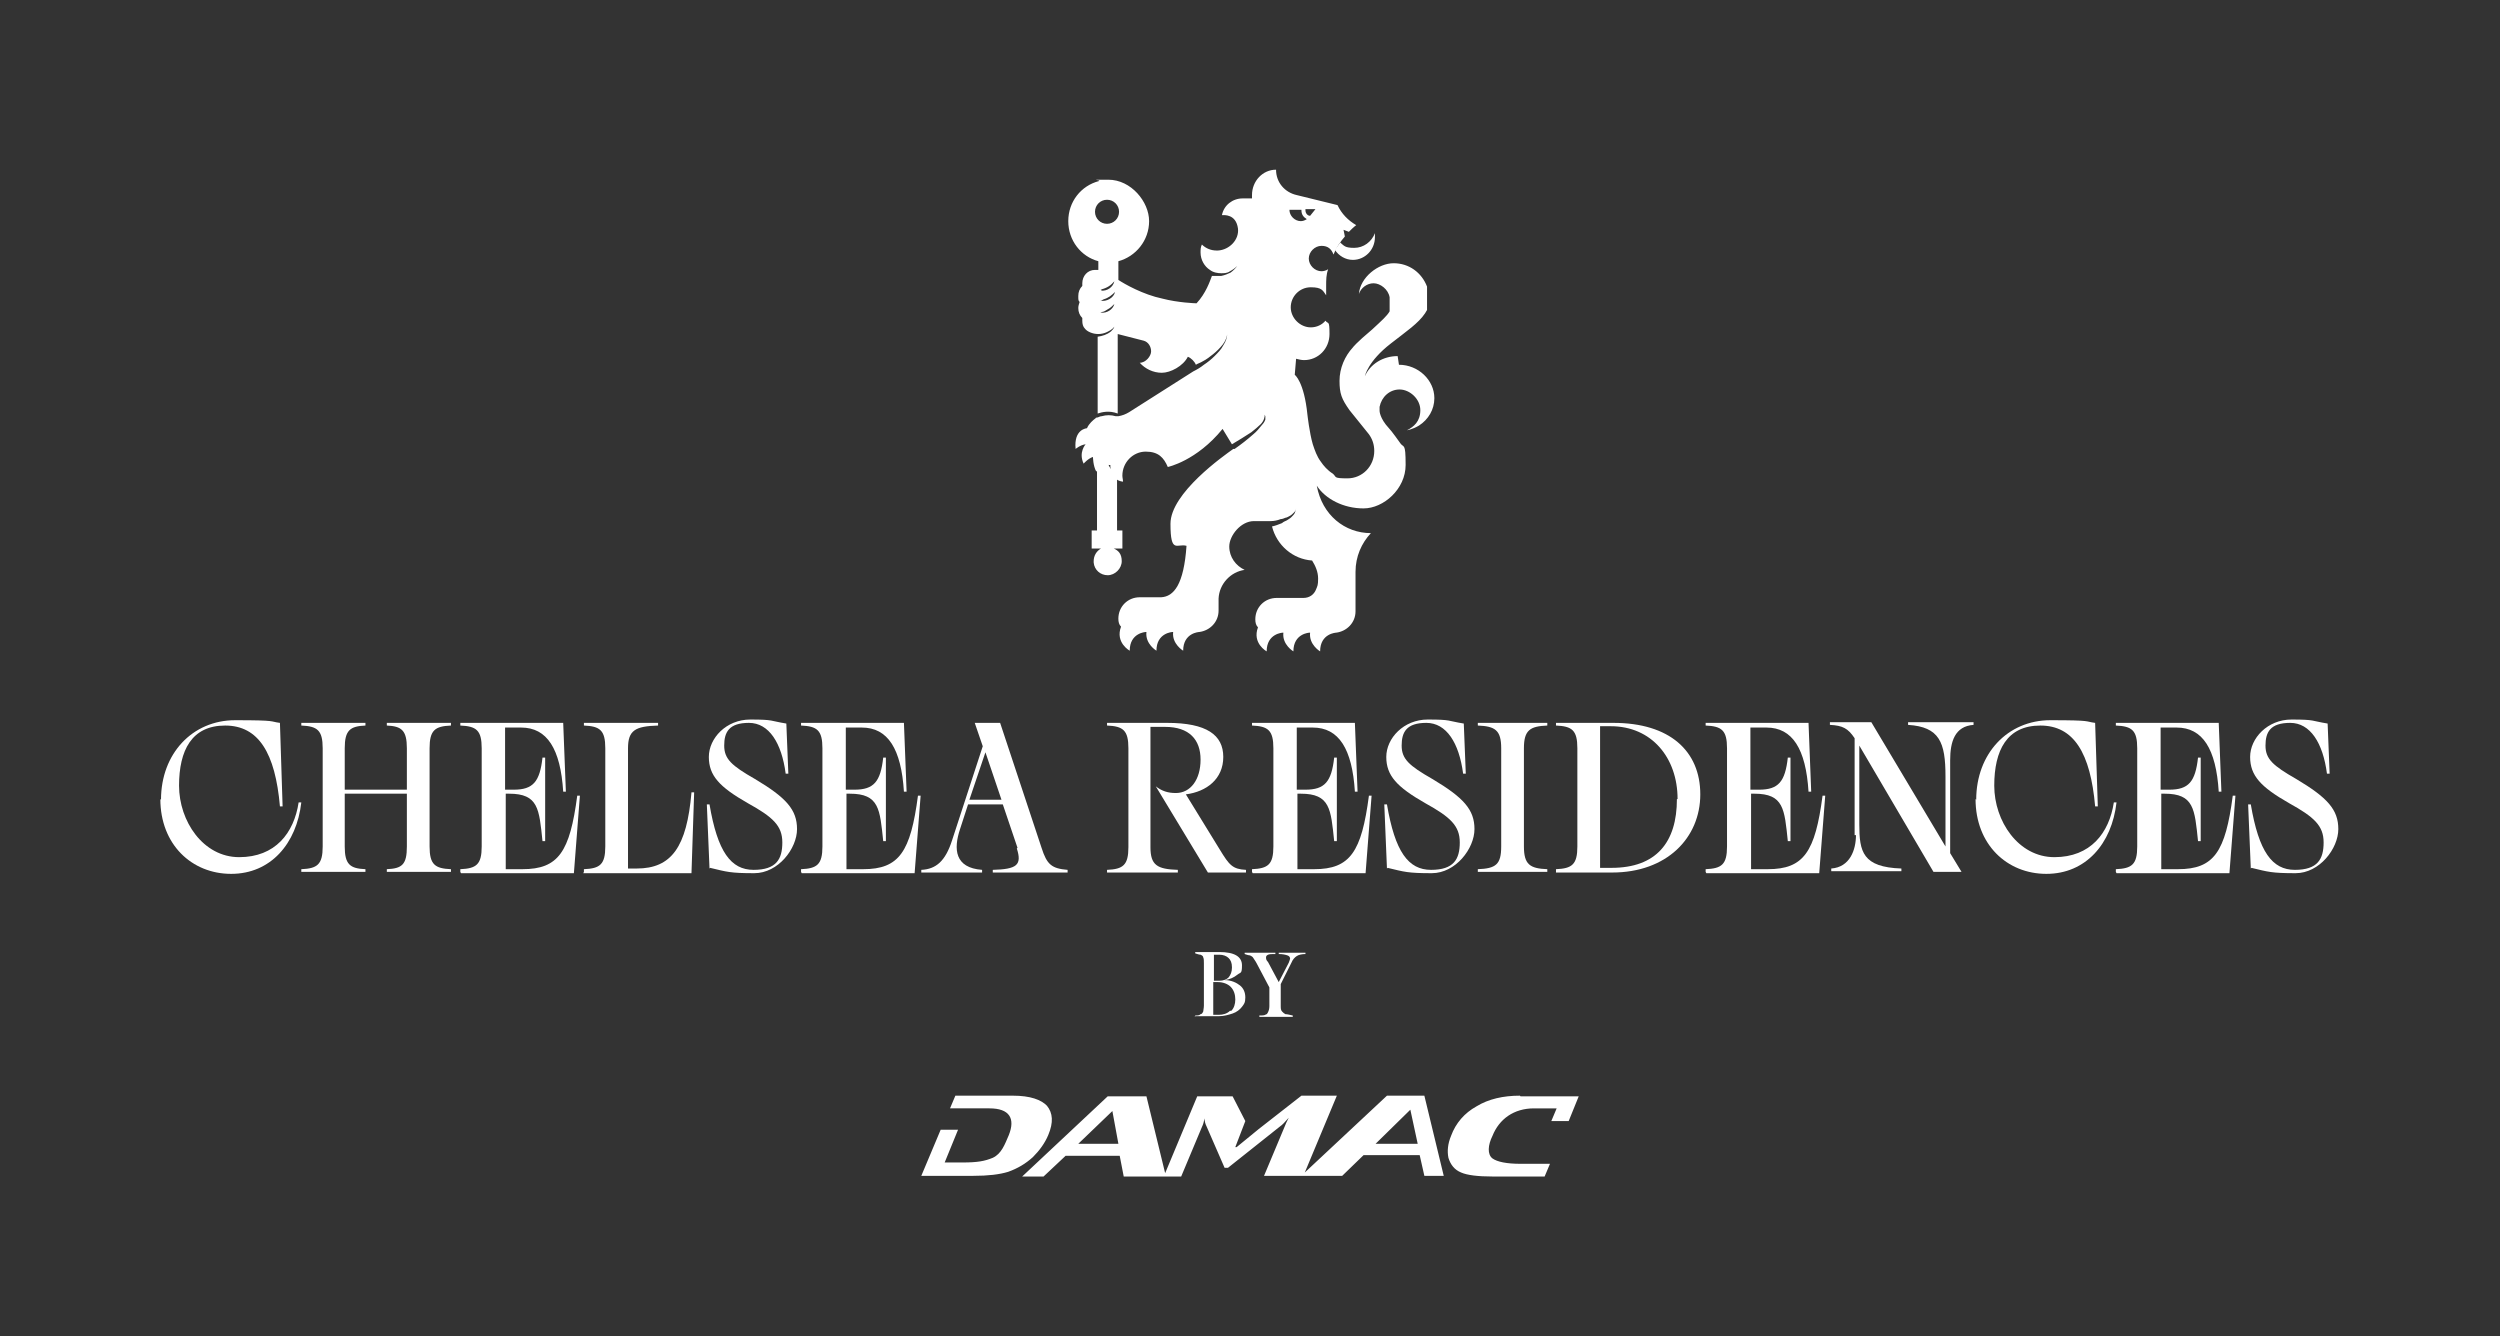 <svg xmlns="http://www.w3.org/2000/svg" id="Layer_1" viewBox="0 0 374.2 200"><rect x="0" y="0" width="374.2" height="200" fill="#333333" stroke="none"/><defs><style>      .st0 {        fill: #fff;      }    </style></defs><path class="st0" d="M156.8,165.6c-.9-1-2.6-1.6-5.2-1.6h-8.6l-.8,1.9h5.9c3,0,3.9,1.5,2.9,4-.6,1.4-1.1,2.8-2.4,3.4-1.2.5-2.3.7-4.5.7h-2.7s2-4.9,2-4.9h-2.6l-2.9,6.9h7.8c2.2,0,3.9-.2,5.2-.6,1.4-.5,2.6-1.2,3.7-2.2,1-1,1.8-2.1,2.3-3.3.8-1.9.7-3.3-.2-4.4M213.4,164h-2.6,0s-3.2,0-3.2,0l-12.3,11.5,4.8-11.5h-5.3l-6.4,5-3.3,2.7h-.2l1.5-3.9-1.9-3.7h-5.3l-4.8,11.5-2.8-11.5h-5.8l-12.8,12h3.2l3.3-3.1h8.1l.6,3.1h8.6l3.1-7.4c.2-.4.3-.8.4-1.3,0,.4.1.8.3,1.2l2.7,6.2h.5l7.8-6.2c.3-.2.7-.6,1.3-1.3-.3.6-.5,1-.6,1.3l-3.1,7.4h5.7s6,0,6,0l3.2-3.1h8.4l.7,3.1h2.9l-2.9-12ZM161.4,171.2l5.1-4.9.9,4.9h-6ZM205.9,171.2l5.2-5.1,1.1,5.1h-6.3ZM227.5,164c-2.5,0-4.7.5-6.5,1.6-1.8,1-3.1,2.5-3.8,4.4-.5,1.2-.6,2.3-.4,3.3.3,1,.9,1.8,1.9,2.2.9.4,2.5.6,4.7.6h7.8l.8-1.9h-4.4c-2.1,0-3.5-.3-4.2-.8-.8-.6-.7-2,0-3.4,1-2.5,3.2-4.1,6.2-4.1h3.4l-.8,1.9h2.6l1.5-3.7h-8.7Z"></path><g><path class="st0" d="M24.1,119.7c0-6.9,4.7-11.9,11.1-11.9s5.1.2,6.7.4l.4,12.5h-.4c-.7-8-3.2-12.1-8.2-12.1s-6.9,3.7-6.9,9,3.6,10.7,9,10.7,8.2-3.6,8.9-8.2h.4c-.7,6.2-4.6,10.7-10.5,10.7s-10.6-4.4-10.6-11.2Z"></path><path class="st0" d="M60.9,126.7v-7.9h-9.3v7.9c0,2.7.8,3.3,3.1,3.4v.4h-9.6v-.4c2.4-.1,3.2-.7,3.2-3.4v-14.7c0-2.7-.8-3.3-3.2-3.4v-.4h9.6v.4c-2.3.1-3.1.7-3.1,3.4v6.2h9.3v-6.2c0-2.7-.8-3.3-3-3.4v-.4h9.6v.4c-2.4.1-3.2.7-3.2,3.4v14.7c0,2.7.8,3.3,3.2,3.4v.4h-9.6v-.4c2.3-.1,3-.7,3-3.4Z"></path><path class="st0" d="M68.9,130.5v-.4c2.4-.1,3.2-.7,3.2-3.4v-14.7c0-2.7-.8-3.3-3.2-3.4v-.4h15.4l.4,10.3h-.4c-.4-6.4-2.4-9.6-6.3-9.6h-2.4v9.3h1.3c2.9,0,3.9-1.2,4.3-4.8h.4v12.5h-.4c-.5-4.8-.6-7.1-5-7.1h-.5v11.3h2.5c5.4,0,7.1-2.6,8.2-11h.4l-.9,11.6h-16.9Z"></path><path class="st0" d="M87.4,130.5v-.4c2.4-.1,3.2-.7,3.2-3.4v-14.7c0-2.7-.8-3.3-3.2-3.4v-.4h11.1v.4c-3.4.1-4.5.7-4.5,3.4v18h1.3c5.2,0,7.5-3.2,8.2-11.4h.4l-.4,12.1h-16.2Z"></path><path class="st0" d="M106.2,130l-.4-9.6h.4c1.2,7.1,3.2,9.8,6.6,9.8s4.3-1.6,4.3-4.1-1.4-3.8-5.2-5.9c-4.2-2.4-5.8-4.1-5.8-6.9s2.6-5.6,6.2-5.6,2.9.2,5.4.6l.3,7.5h-.4c-.6-4.6-2.5-7.6-5.5-7.6s-3.7,1.4-3.7,3.4,1.1,3,4.6,5c4.7,2.8,6.3,4.6,6.3,7.5s-2.8,6.6-6.4,6.6-4.1-.2-6.6-.8Z"></path><path class="st0" d="M119.9,130.5v-.4c2.4-.1,3.2-.7,3.2-3.4v-14.7c0-2.7-.8-3.3-3.2-3.4v-.4h15.4l.4,10.3h-.4c-.4-6.4-2.4-9.6-6.3-9.6h-2.4v9.3h1.3c2.9,0,3.9-1.2,4.3-4.8h.4v12.5h-.4c-.5-4.8-.6-7.1-5-7.1h-.5v11.3h2.5c5.4,0,7.1-2.6,8.2-11h.4l-.9,11.6h-16.9Z"></path><path class="st0" d="M152.3,126.9l-2.2-6.5h-5.2l-1.2,3.7c-1,3-.8,5.8,3.3,6.1v.4h-9.1v-.4c2.2-.1,3.6-1.3,4.6-4.4l4.6-14.1-1.2-3.5h3.8l6.2,18.7c.8,2.5,1.5,3.1,3.9,3.3v.4h-11.2v-.4c3.6-.1,4.4-.7,3.6-3.2ZM149.9,119.7l-2.4-7.1-2.4,7.1h4.8Z"></path><path class="st0" d="M168.9,126.7v-14.7c0-2.7-.8-3.3-3.2-3.4v-.4h9c5.9,0,8.4,1.8,8.4,5.1s-2.5,5.2-5.6,5.6l5.1,8.3c1.4,2.3,1.9,2.9,3.9,3v.4h-5.7l-7.8-12.9c.9.7,1.8,1,3,1,2.2,0,3.7-2,3.7-5s-1.7-4.9-5.3-4.9h-2.2v18c0,2.7,1,3.3,4.1,3.4v.4h-10.6v-.4c2.4-.1,3.2-.7,3.2-3.4Z"></path><path class="st0" d="M187.4,130.5v-.4c2.4-.1,3.2-.7,3.2-3.4v-14.7c0-2.7-.8-3.3-3.2-3.4v-.4h15.4l.4,10.3h-.4c-.4-6.4-2.4-9.6-6.3-9.6h-2.4v9.3h1.3c2.9,0,3.9-1.2,4.3-4.8h.4v12.5h-.4c-.5-4.8-.6-7.1-5-7.1h-.5v11.3h2.5c5.4,0,7.1-2.6,8.2-11h.4l-.9,11.6h-16.9Z"></path><path class="st0" d="M207.6,130l-.4-9.6h.4c1.2,7.1,3.2,9.8,6.6,9.8s4.3-1.6,4.3-4.1-1.4-3.8-5.2-5.9c-4.2-2.4-5.8-4.1-5.8-6.9s2.6-5.6,6.2-5.6,2.9.2,5.4.6l.3,7.5h-.4c-.6-4.6-2.5-7.6-5.5-7.6s-3.7,1.4-3.7,3.4,1.1,3,4.6,5c4.7,2.8,6.3,4.6,6.3,7.5s-2.8,6.6-6.4,6.6-4.1-.2-6.6-.8Z"></path><path class="st0" d="M224.7,126.7v-14.7c0-2.7-.9-3.3-3.5-3.4v-.4h10.4v.4c-2.6.1-3.5.7-3.5,3.4v14.7c0,2.7.9,3.3,3.5,3.4v.4h-10.4v-.4c2.7-.1,3.5-.7,3.5-3.4Z"></path><path class="st0" d="M232.9,130.5v-.4c2.4-.1,3.2-.7,3.2-3.4v-14.7c0-2.7-.8-3.3-3.2-3.4v-.4h8.6c8.4,0,13,4.2,13,10.7s-5,11.7-13.2,11.7h-8.4ZM251.1,119.6c0-6.2-3.9-10.9-10-10.9h-1.6v21.2h1.7c6.7,0,9.8-3.8,9.8-10.3Z"></path><path class="st0" d="M255.3,130.5v-.4c2.4-.1,3.2-.7,3.2-3.4v-14.7c0-2.7-.8-3.3-3.2-3.4v-.4h15.4l.4,10.3h-.4c-.4-6.4-2.4-9.6-6.3-9.6h-2.4v9.3h1.3c2.9,0,3.9-1.2,4.3-4.8h.4v12.5h-.4c-.5-4.8-.6-7.1-5-7.1h-.5v11.3h2.5c5.4,0,7.1-2.6,8.2-11h.4l-.9,11.6h-16.9Z"></path><path class="st0" d="M277.6,125v-14.5c-1-1.5-1.8-1.9-3.7-2v-.4h6.2l11.1,18.6v-10.5c0-5.1-.9-7.4-5.6-7.7v-.4h9.8v.4c-2.8.2-3.5,2.5-3.5,5.3v13.9l1.7,2.8h-4.2l-11.1-18.9v11.8c0,4.1.5,6.4,6.3,6.6v.4h-10.5v-.4c2.8-.2,3.7-2.8,3.7-5Z"></path><path class="st0" d="M295.8,119.7c0-6.9,4.7-11.9,11.1-11.9s5.1.2,6.7.4l.4,12.5h-.4c-.7-8-3.2-12.1-8.2-12.1s-6.9,3.7-6.9,9,3.6,10.7,9,10.7,8.2-3.6,8.9-8.2h.4c-.7,6.2-4.6,10.7-10.5,10.7s-10.6-4.4-10.6-11.2Z"></path><path class="st0" d="M316.7,130.5v-.4c2.4-.1,3.2-.7,3.2-3.4v-14.7c0-2.7-.8-3.3-3.2-3.4v-.4h15.4l.4,10.3h-.4c-.4-6.4-2.4-9.6-6.3-9.6h-2.4v9.3h1.3c2.9,0,3.9-1.2,4.3-4.8h.4v12.5h-.4c-.5-4.8-.6-7.1-5-7.1h-.5v11.3h2.5c5.4,0,7.1-2.6,8.2-11h.4l-.9,11.6h-16.9Z"></path><path class="st0" d="M336.9,130l-.4-9.6h.4c1.2,7.1,3.2,9.8,6.6,9.8s4.3-1.6,4.3-4.1-1.4-3.8-5.2-5.9c-4.2-2.4-5.8-4.1-5.8-6.9s2.6-5.6,6.2-5.6,2.9.2,5.4.6l.3,7.5h-.4c-.6-4.6-2.5-7.6-5.5-7.6s-3.7,1.4-3.7,3.4,1.1,3,4.6,5c4.7,2.8,6.3,4.6,6.3,7.5s-2.8,6.6-6.4,6.6-4.1-.2-6.6-.8Z"></path></g><g><path class="st0" d="M178.9,152.2v-.2c.4,0,.6,0,.8-.2.2,0,.3-.2.4-.4,0-.2.1-.5.1-.9v-6.3c0-.4,0-.7-.1-.9,0-.2-.2-.3-.4-.4-.2,0-.5-.1-.8-.2v-.2h3.6c2.3,0,3.4.7,3.4,2s-.2,1-.7,1.4-1.1.7-1.9.8c1,0,1.8.4,2.3.8.5.4.8,1,.8,1.8s-.2,1-.5,1.4-.8.8-1.4,1c-.6.2-1.3.4-2,.4h-3.7ZM182.5,146.8c.6,0,1.1-.2,1.4-.5.3-.4.5-.8.5-1.5s-.2-1.1-.5-1.4c-.3-.3-.8-.5-1.4-.5h-.8v3.9h.7ZM184.3,151.3c.4-.4.6-1,.6-1.7s-.2-1.4-.7-1.9c-.4-.4-1.1-.7-1.9-.7h-.7v4.9h.8c.7,0,1.3-.2,1.7-.6Z"></path><path class="st0" d="M189.3,151.9c.3,0,.4-.2.5-.4s.2-.5.2-.9v-2.8l-1.9-3.6c-.2-.4-.4-.6-.5-.8-.1-.2-.3-.3-.5-.4-.2,0-.5-.1-.8-.2v-.2h4.6v.2c-.5,0-.9,0-1.1.1s-.3.2-.3.4,0,.4.3.7l1.6,3,1.5-2.9c.1-.3.2-.5.2-.6,0-.2-.1-.4-.4-.5-.3-.1-.7-.2-1.3-.2v-.2h4v.2c-.5,0-1,.1-1.3.3-.3.2-.6.5-.8,1l-1.6,3.2v3.2c0,.4,0,.7.2.9s.3.3.5.4c.3,0,.6.1,1.1.2v.2h-5v-.2c.5,0,.8,0,1.1-.2Z"></path></g><g><path class="st0" d="M200.6,36.3l-.8,1.1c.6.9,1.6,1.5,2.7,1.5,1.8,0,3.3-1.5,3.3-3.4s0-.4,0-.6c-.5,1.3-1.7,2.2-3.1,2.2s-1.5-.3-2.1-.8c0,0,0,0,0,0Z"></path><path class="st0" d="M166.7,82.1h1.3v-2.7h-.8v-8.5c-1.2-.5-1.5-1.8-1.5-2.3-.6,0-1.1.5-1.5,1v9.8s-.8,0-.8,0v2.7s1.4,0,1.4,0c0,0,0,0,0,0-.7.4-1.1,1.1-1.1,1.9s0,.2,0,.2c.1,1.1,1,1.9,2.1,1.9s2.1-1,2.1-2.1-.5-1.6-1.2-1.9Z"></path><path class="st0" d="M209.2,53.3c-2.2,0-4.1,1.2-4.9,3,0,0,.4-2.2,3.9-4.9,2.3-1.8,4.1-3,5.1-4.5,0,0,0,0,0,0,.1-.2.2-.3.3-.5,0,0,0,0,0,0,0,0,0,0,0-.1,0,0,0,0,0,0,0,0,0,0,0-.1,0,0,0,0,0,0,0,0,0-.2,0-.2,0,0,0,0,0,0,0,0,0,0,0-.1,0,0,0,0,0-.1,0,0,0,0,0-.1,0,0,0,0,0-.1,0,0,0,0,0,0,0,0,0-.2,0-.2,0,0,0,0,0,0,0,0,0-.1,0-.2,0,0,0,0,0,0,0,0,0-.1,0-.2,0,0,0,0,0,0,0,0,0-.2,0-.3s0,0,0,0c0,0,0-.2,0-.3,0,0,0,0,0-.1,0,0,0-.1,0-.2,0,0,0,0,0-.1,0,0,0,0,0-.1,0,0,0-.1,0-.2,0,0,0,0,0,0,0,0,0-.1,0-.2,0,0,0,0,0,0,0,0,0-.1,0-.2,0,0,0,0,0,0,0,0,0-.1,0-.2,0,0,0,0,0,0,0,0,0-.2,0-.2,0,0,0,0,0,0-.8-2.1-2.7-3.5-5-3.5s-5,2.1-5.2,4.6c.3-.9,1.2-1.6,2.2-1.6s2.2.9,2.4,2.1c0,0,0,.1,0,.2,0,0,0,0,0,0,0,0,0,.1,0,.2h0c0,0,0,.2,0,.3,0,0,0,.1,0,.2,0,0,0,0,0,0,0,0,0,.1,0,.2,0,0,0,0,0,0,0,0,0,0,0,.1,0,0,0,0,0,0,0,0,0,.1,0,.2,0,0,0,0,0,0,0,0,0,.1,0,.2,0,0,0,0,0,0,0,0,0,0,0,.1,0,0,0,0,0,0,0,0,0,.1,0,.2,0,0,0,0,0,0,0,0,0,.1,0,.2-.4.7-1.2,1.4-2.6,2.7-2.5,2.1-2.9,2.7-2.9,2.7-1.2,1.3-2,3.1-2,5s.3,2.7,1.5,4.4l2.9,3.6c.5.7.8,1.5.8,2.5,0,2.3-1.8,4.1-4,4.1s-1.6-.2-2.2-.7c-.8-.5-1.4-1.2-1.8-1.8-.6-.8-.9-1.7-1.2-2.6-.5-1.7-.8-4.4-.8-4.4-.5-5-1.9-6-1.9-6l.2-2.4c.4.1.8.2,1.2.2,2.1,0,3.8-1.7,3.8-3.9s-.2-1.4-.6-2c-.5.6-1.3,1-2.2,1-1.6,0-3-1.4-3-3s1.3-3,3-3,1.8.5,2.3,1.2c0-.5,0-1,0-1.4,0-.9,0-1.7.3-2.5-.3.2-.7.3-1,.3-1,0-1.9-.9-1.9-1.9s.9-1.9,1.9-1.9,1.5.5,1.8,1.3c.4-1,1-1.9,1.7-2.7l-.2-1,.8.3c.3-.3.7-.7,1.1-1-1.2-.7-2.2-1.7-2.8-3l-6.1-1.5c-1.8-.4-3.1-1.9-3.1-3.8h0c-2,0-3.6,1.7-3.6,3.8s0,.3,0,.5h-1.4c-1.5,0-2.8,1-3.1,2.5,0,0,0,0,0,0,.3,0,2.1-.2,2.4,2,.2,1.7-1.3,3.2-3,3.3,0,0-.1,0-.2,0-.8,0-1.6-.3-2.2-.9,0,0,0,0,0,0-.2.4-.2.8-.2,1.2,0,1.1.6,2.1,1.4,2.6.5.4,1.2.5,1.7.5.4,0,.9,0,1.3-.3.4-.2.8-.5,1.1-.8-.3.4-.6.7-1,1-.4.2-.9.4-1.4.5-.5,0-1,0-1.4,0,0,0,0,0,0,0-.3.8-.9,2.6-2.3,4.1h0c-.2,0-2.8-.1-5.1-.7-2.9-.6-5.7-2.2-6.6-2.8v-2.8c2.6-.7,4.6-3.1,4.6-6s-2.7-6.2-6.1-6.2-1,0-1.4.2c-2.7.7-4.6,3.1-4.6,6s1.9,5.3,4.5,6h0v1.3c0,0-.4,0-.5,0-1.1,0-1.9.9-1.9,2s0,.3,0,.4c-.4.4-.6.9-.6,1.5s0,.7.2.9c-.1.3-.2.6-.2.9,0,.6.2,1.1.6,1.5,0,.1,0,.3,0,.4,0,.5.1.9.4,1.2.3.4,1.1.8,2,.8,0,0,0,0,0,0,0,0,0,0,0,0,0,0,0,0,0,0,.4,0,.9-.1,1.3-.3.4-.2.8-.4,1.1-.8-.1.3-.3.5-.5.7-.6.5-1.3.7-2,.8v11.5c.6-.2,1.7-.5,3,0v-11.9l3.9,1c.7.2,1.1.9,1.1,1.6s-.8,1.7-1.7,1.7h0c.8.9,2,1.5,3.3,1.5s3.2-1,3.9-2.4h0c.5.2,1,.7,1.2,1.2.3-.2.7-.3,1-.5.6-.3,1.1-.7,1.6-1.1.5-.4,1-.9,1.4-1.4.4-.5.7-1.2.7-1.8,0,.7-.2,1.3-.6,1.9-.3.6-.8,1.1-1.3,1.6-.5.5-1,.9-1.6,1.3-.5.4-1,.7-1.6,1l-9.6,6.1c-.5.3-1,.5-1.6.6h-.1s-.1,0-.3,0c0,0,0,0,0,0-.7-.2-1.4-.2-2.1,0-.3,0-.5.2-.7.2-.2,0-.2.1-.2.1-.4.3-1,.8-1.3,1.5,0,0-2,.1-1.7,3.1,0,0,.7-.6,1.5-.7,0,0-1.1,1.2-.3,2.9,0,0,.7-.8,1.4-1,0,0,0,1.3.5,2.2.5-.7,1.1-1.1,1.9-1h.2s0,.2,0,.2c0,0,0,2.1,1.9,2.3,0-.3-.1-.6-.1-.9,0-2,1.6-3.6,3.5-3.6s2.7.9,3.3,2.3c0,0,4.3-.9,8.2-5.7l1.4,2.3c1-.6,2-1.2,2.9-1.8.5-.4,1-.8,1.4-1.2.2-.2.4-.5.5-.8,0-.1.1-.3.1-.4,0-.2,0-.3-.1-.5,0,.1.1.3.2.5,0,.2,0,.3,0,.5-.1.3-.3.6-.5.8-.4.5-.8,1-1.3,1.4-.9.8-1.8,1.5-2.8,2.2h0s0,0-.1,0c0,0,0,0-.1,0h0c-1.4,1-9.4,6.6-9.4,11.2s1,2.9,2.4,3.3c-.4,5.8-1.9,7.6-3.8,7.7h-3.2c-1.8,0-3.2,1.4-3.2,3.2h0c0,.5.1.9.4,1.2-.9,2.4,1.3,3.6,1.3,3.6,0-2.7,2.4-2.8,2.4-2.8h.1c-.2,1.8,1.5,2.8,1.5,2.8,0-2.7,2.4-2.8,2.4-2.8h.1c-.2,1.8,1.5,2.8,1.5,2.8,0-2.7,2.4-2.8,2.4-2.8h0c1.6-.2,2.9-1.5,2.9-3.2v-1.8c.1-2.2,1.8-4,3.9-4.3-1.3-.6-2.3-1.9-2.3-3.5s1.7-3.8,3.7-3.8h1.4c0,0,.2,0,.3,0,.3,0,.5,0,.8,0,.5,0,1-.1,1.5-.3.2,0,.5-.1.7-.2.2,0,.5-.2.7-.3.2-.1.4-.3.6-.5.2-.2.3-.4.3-.7,0,.3-.1.5-.2.8-.1.2-.3.4-.5.6-.2.2-.4.3-.7.5-.2.1-.5.2-.7.4-.5.2-1,.4-1.5.5,0,0,0,0,0,0,.7,2.8,3.1,4.9,6,5.1.5.8.9,1.7.9,2.7s-.1,1.1-.3,1.6c-.3.8-1,1.3-1.9,1.3h-4c-1.8,0-3.2,1.4-3.2,3.2h0c0,.5.1.9.4,1.2-.9,2.4,1.3,3.6,1.3,3.6,0-2.7,2.4-2.8,2.4-2.8h.1c-.2,1.8,1.5,2.8,1.5,2.8,0-2.7,2.4-2.8,2.4-2.8h.1c-.2,1.8,1.5,2.8,1.5,2.8,0-2.7,2.4-2.8,2.4-2.8h0c1.6-.2,2.9-1.5,2.9-3.2v-1.8h0v-4.1c0-2.3.9-4.3,2.3-5.8h0c-3.9,0-7.3-2.7-8.1-7.1,1.3,2,4,3.4,7,3.4s6.3-2.9,6.3-6.5-.3-2.4-.9-3.4h0s-1.2-1.7-1.6-2.1c-1.4-1.5-1.4-2.6-1.4-2.6,0-.2,0-.4,0-.6.3-1.5,1.5-2.6,3-2.6s3.1,1.4,3.1,3.1-1,2.5-2,3c0,0,.8-.1,1.8-.7,0,0,0,0,0,0,1.4-.9,2.3-2.4,2.3-4.1,0-2.7-2.4-5-5.3-5ZM164.9,46.8c0,0-.2,0-.3,0,.1,0,.2,0,.3-.1.3,0,.6-.2.9-.4.4-.2.7-.5,1-.8-.2.8-1.1,1.4-2,1.3ZM164.7,45c.2,0,.3-.1.5-.2.7-.2,1.2-.6,1.7-1.1-.2.9-1.3,1.5-2.2,1.3ZM164.9,43.4c0,0-.2,0-.3,0,.1,0,.2,0,.3-.1.8-.2,1.4-.6,1.9-1.2-.2.9-1.1,1.5-2,1.4ZM165.7,33.5c-1,0-1.8-.8-1.8-1.8s.8-1.8,1.8-1.8,1.8.8,1.8,1.8-.8,1.8-1.8,1.8ZM195.4,31.3h1.5l-.8,1c-.4,0-.7-.4-.7-.8s0-.1,0-.2ZM194.8,31.3c0,0,0,.1,0,.2,0,.6.3,1,.8,1.3-.3.2-.6.3-.9.3-.9,0-1.7-.8-1.7-1.7h1.8Z"></path></g></svg>